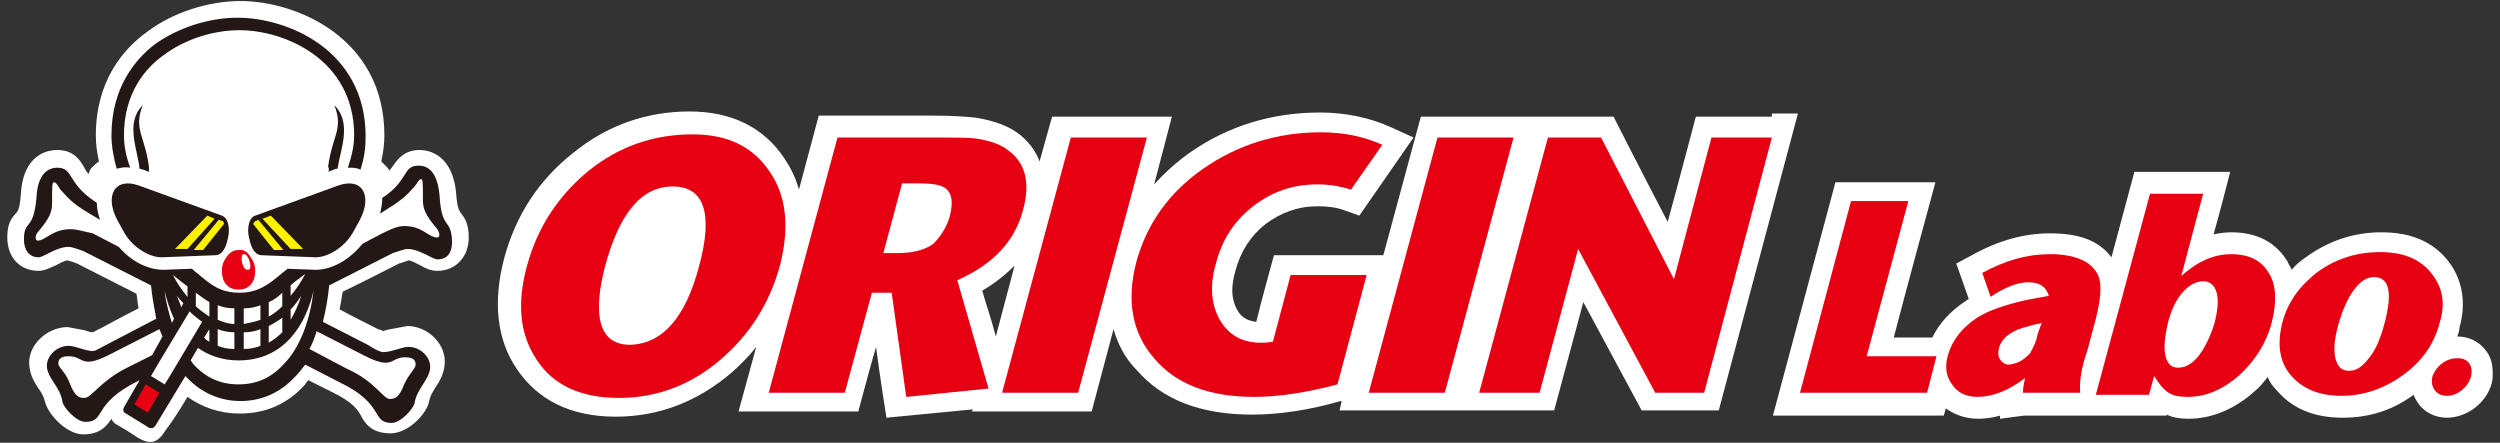 <?xml version="1.0" encoding="utf-8"?>
<!-- Generator: Adobe Illustrator 28.0.0, SVG Export Plug-In . SVG Version: 6.00 Build 0)  -->
<!DOCTYPE svg PUBLIC "-//W3C//DTD SVG 1.1//EN" "http://www.w3.org/Graphics/SVG/1.1/DTD/svg11.dtd">
<svg version="1.1" id="レイヤー_1" xmlns:x="http://ns.adobe.com/Extensibility/1.0/" xmlns:i="http://ns.adobe.com/AdobeIllustrator/10.0/" xmlns:graph="http://ns.adobe.com/Graphs/1.0/"
	 xmlns="http://www.w3.org/2000/svg" xmlns:xlink="http://www.w3.org/1999/xlink" x="0px" y="0px" viewBox="0 0 240 42.5"
	 style="enable-background:new 0 0 240 42.5;" xml:space="preserve">
<rect x="0" y="0" width="240" height="42.5" fill="#333333" stroke="none"/>
<style type="text/css">
	.st0{fill:#FFFFFF;}
	.st1{fill:#E60012;}
	.st2{fill-rule:evenodd;clip-rule:evenodd;fill:#231815;}
	.st3{fill-rule:evenodd;clip-rule:evenodd;fill:#E60012;}
	.st4{fill-rule:evenodd;clip-rule:evenodd;fill:#FFFFFF;}
	.st5{fill:#231815;}
	.st6{fill:#FFF100;}
</style>
<g>
	<g>
		<path class="st0" d="M170.1,11.2h-7.3c0,0-1.6,6.1-2.7,10.1c-2.1-4-5.2-10.1-5.2-10.1h-7h-0.8h-1.8h-8.9l-3.6,13.3h-10.5
			c0,0-1.3,4.7-1.7,6.4c-0.8-0.1-1.4-0.4-1.8-1.1c-0.3-0.5-0.5-1.2-0.5-1.9c0-0.6,0.1-1.2,0.3-1.9c0.5-1.9,1.5-3.4,2.9-4.5
			c1.5-1.1,3.1-1.7,5-1.7c0.9,0,1.8,0.1,2.6,0.4l1.4,0.5l5.2-7.5l-2.2-1c-2-0.9-4.3-1.4-6.8-1.4c-4.6,0-8.8,1.3-12.4,3.8
			c-1.3,0.9-2.5,2-3.5,3.1l1.7-6.5h-2.6h-8.9l-1.2,4.3c-0.4-1.1-1.1-1.9-1.8-2.5c-1.1-0.9-2.5-1.4-4.3-1.7c-0.9-0.1-2.2-0.2-4.1-0.2
			h-9.5h-1.5l-1.9,7.1c-0.3-1.1-0.8-2.1-1.4-3c-2-3-5.1-4.5-9.1-4.5c-4.1,0-7.9,1.3-11.2,4c-3.3,2.6-5.5,6-6.6,10.1
			c-1.1,4.2-0.7,7.8,1.2,10.6c2,3,5.2,4.6,9.5,4.6c4.1,0,7.8-1.4,11.1-4.2c0.9-0.8,1.7-1.6,2.4-2.5l-1.7,6.2h11.5c0,0,1-3.8,1.7-6.2
			c0.3,2.4,1,6.8,1,6.8l8.3-0.8l-0.1,0.2h11.5l2.1-7.9c0.4,1.4,1.1,2.8,2.2,3.9c2.5,2.9,6.2,4.3,11.1,4.3c2.5,0,5.4-0.4,8.5-1.3
			l0.1,0l-0.2,0.9h10.7h0.8h9.1c0,0,1.7-6.3,2.8-10.4c2.2,4.1,5.6,10.4,5.6,10.4h7.4l7.6-28.5H170.1z M95.6,32.3
			c-0.5-1.9-1.1-3.6-1.3-4.4c1.2-0.7,2.2-1.5,3.1-2.4L95.6,32.3z M238.6,33.6c-0.6-0.8-1.6-1.3-2.7-1.3c0.1-0.3,0.2-0.5,0.2-0.8v0
			c0.9-3.2-0.2-5.4-1.2-6.6c-1.5-1.8-3.6-2.6-6.3-2.6c-2.6,0-5,0.8-7.1,2.3c-0.6,0.4-1.1,0.8-1.5,1.3c-0.1-0.3-0.3-0.5-0.4-0.8
			c-0.8-1.3-2.3-2.8-5.4-2.8c-0.6,0-1.2,0.1-1.7,0.2c0.5-1.7,1.6-6,1.6-6h-2.6h-6.6l-2.2,8.2c-1.2-1.6-3.1-2.3-5.9-2.3
			c-2.5,0-5,0.7-7.5,2.1l-1.5,0.8c0,0,1,2.8,1.2,3.4c-0.1,0.1-0.2,0.1-0.3,0.2c-1.5,1-2.5,2.1-3.2,3.5c-1.3,0-2.8,0-3.7,0
			c0.9-3.5,4-14.9,4-14.9h-2.6h-7l-6,22.4h16.4l0.2-0.7c0.8,0.6,1.9,1,3.1,1c0.7,0,1.4-0.1,2.1-0.3c0,0.1,0,0.3,0,0.3l2.3-0.3h4.4
			h3.2h6.1c0,0,0-0.1,0-0.1c0.6,0.3,1.3,0.4,2.1,0.4c2.2,0,4.4-0.9,6.3-2.6c0.5-0.4,0.9-0.9,1.3-1.4c0.2,0.5,0.5,0.9,0.8,1.2
			c1.5,1.8,3.6,2.7,6.4,2.7c2.5,0,4.8-0.7,6.8-2.2c0.1,0.3,0.3,0.6,0.5,0.9c0.6,0.8,1.6,1.3,2.7,1.3c1.9,0,3.8-1.4,4.3-3.3
			c0.1-0.3,0.1-0.7,0.1-1C239.3,34.9,239.1,34.2,238.6,33.6z"/>
		<path class="st0" d="M18,38.1c1.4,1,3.1,1.6,5,1.6c2.5,0,4.6-0.9,6.3-2.8c0,0,0.1-0.2,0.3-0.4c1,0.5,2.2,1.1,2.2,1.1
			c2.1,1,2.6,1.8,2.9,2.4c0.4,0.7,1,1.6,2.8,1.6c1.7,0,3.5-1.9,3.7-3.1c0.1-0.5,0.3-0.8,0.6-1.3c0.4-0.6,0.9-1.4,0.9-2.5
			c0-1.8-1.7-3.4-3.6-3.4l-1.6,0.3c0,0-0.6,0.1-0.7,0.2c-0.1-0.1-0.5-0.2-0.5-0.2l-0.4-0.2c0,0-2.2-1.1-3.3-1.7
			c0.1-0.5,0.2-1.1,0.3-1.7c1.1-0.5,5.2-2.6,5.4-2.7c0.1,0,0.9-0.3,0.9-0.3c0.3,0,0.8,0.3,1.2,0.5c0.5,0.3,1,0.5,1.6,0.5
			c1.7,0,3-1.3,3-3.2c0-1.2-0.3-1.8-0.8-2.4c-0.1-0.2-0.3-0.4-0.4-1.7l0,0c-0.3-4-2.8-4.3-3.5-4.3c-1.6,0-2.2,1-2.7,1.7
			c-0.1,0.1-0.2,0.2-0.2,0.3c-0.1-0.1-0.1-0.2-0.2-0.3c-0.2-0.2-0.4-0.4-0.6-0.6c0.2-0.9,0.3-1.7,0.3-2.5l0,0
			c0-9.4-8.5-12.9-13.8-12.9c-3.1,0-6.5,1.1-8.9,2.9C11.8,4.7,9.2,7.8,9.2,13c0,0.8,0.1,1.6,0.3,2.5c-0.3,0.2-0.5,0.4-0.7,0.6
			c-0.2,0.2-0.2,0.4-0.3,0.6c-0.2-0.2-0.3-0.4-0.4-0.6c-0.4-0.7-1-1.7-2.6-1.7c-0.8,0-3.3,0.3-3.5,4.3c-0.1,1.3-0.3,1.6-0.4,1.7
			C1,21,0.7,21.6,0.7,22.8c0,1.9,1.2,3.2,3,3.2c0.6,0,1.1-0.3,1.6-0.5C5.7,25.3,6.2,25,6.5,25c0,0,0.7,0.2,0.9,0.3
			c0.2,0.1,4.7,2.4,5.7,2.9c0.1,0.5,0.1,0.9,0.2,1.4c-1.2,0.6-3.6,1.9-3.6,1.9c0,0-0.4,0.2-0.4,0.2s-0.3,0.2-0.5,0.2
			c-0.1,0-0.7-0.2-0.7-0.2l-1.6-0.3c-1.9,0-3.7,1.6-3.7,3.4c0,1.1,0.5,1.9,0.9,2.5c0.3,0.4,0.5,0.8,0.6,1.2c0.3,1.3,2.1,3.2,3.7,3.2
			c1.7,0,2.3-0.9,2.7-1.5c0,0,0.1,0.3,0.4,0.5c0,0,1.4,0.8,2.1,1.3c1.2,0.7,1.9,0.6,2.7-0.7C16.9,40,18,38.1,18,38.1z"/>
		<g>
			<g>
				<g>
					<path class="st1" d="M74.9,25.4c-1,3.7-2.9,6.7-5.7,9.1c-2.9,2.5-6.2,3.7-9.8,3.7c-3.6,0-6.3-1.2-7.9-3.7
						c-1.6-2.4-1.9-5.4-0.9-9c1-3.7,3-6.7,5.9-9.1c3-2.4,6.3-3.5,10-3.5c3.4,0,5.8,1.2,7.4,3.6C75.5,18.8,75.8,21.8,74.9,25.4z
						 M67.1,25.6c1.4-5.1,0.5-7.7-2.5-7.7c-3,0-5.1,2.5-6.5,7.6c-1.3,5-0.5,7.6,2.4,7.6C63.6,33,65.8,30.5,67.1,25.6z"/>
					<path class="st1" d="M94.9,37.3L87,38.1l-1.4-10h-1.9l-2.6,9.6h-7.3l6.6-24.5h9.5c1.8,0,3.1,0,3.8,0.1c1.4,0.2,2.5,0.6,3.3,1.3
						c1.5,1.2,1.9,3.1,1.2,5.6c-0.8,3-2.9,5.2-6.3,6.7L94.9,37.3z M91.2,20.7c0.3-1.3,0.2-2.1-0.4-2.6c-0.5-0.4-1.4-0.5-2.8-0.5
						h-1.4l-1.8,6.7h1.3c1.5,0,2.7-0.3,3.5-0.9C90.3,22.7,90.9,21.8,91.2,20.7z"/>
					<path class="st1" d="M103.5,37.7h-7.3l6.6-24.5h7.3L103.5,37.7z"/>
					<path class="st1" d="M128.4,36.9c-3,0.8-5.7,1.2-8,1.2c-4.3,0-7.5-1.2-9.6-3.7c-2.1-2.4-2.7-5.5-1.7-9.3c1-3.6,3.1-6.6,6.4-8.9
						c3.3-2.3,7.1-3.5,11.3-3.5c2.2,0,4.1,0.4,5.9,1.2l-3,4.3c-1-0.3-2-0.5-3.2-0.5c-2.4,0-4.4,0.7-6.2,2.1c-1.8,1.4-3,3.2-3.6,5.6
						c-0.6,2.1-0.4,3.9,0.4,5.3c0.8,1.4,2.1,2.2,3.9,2.2c0.4,0,0.7,0,1.2-0.1l1.7-6.4h7.3L128.4,36.9z"/>
					<path class="st1" d="M138.7,37.7h-7.3l6.6-24.5h7.3L138.7,37.7z"/>
					<path class="st1" d="M163.6,37.7h-4.7l-7.4-13.8l-3.7,13.8h-5.8l6.6-24.5h5.1l7,13.6l3.6-13.6h5.8L163.6,37.7z"/>
					<path class="st1" d="M185,37.7h-12.2l4.9-18.4h5.5l-4,14.9h6.7L185,37.7z"/>
					<path class="st1" d="M199.7,37.7h-5.5c0-0.4,0.1-0.9,0.2-1.4c-1.6,1.2-3.1,1.8-4.6,1.8c-1,0-1.9-0.4-2.4-1.2
						c-0.6-0.8-0.7-1.7-0.4-2.8c0.4-1.4,1.3-2.6,2.8-3.6c1.1-0.7,2.6-1.2,4.7-1.7l2.2-0.4c-0.3-0.9-0.9-1.3-2-1.3
						c-1,0-2.3,0.5-3.6,1.4l-0.8-2.3c2.2-1.2,4.3-1.8,6.5-1.8c2.4,0,4,0.7,4.6,2c0.4,0.8,0.3,2.2-0.2,4.2l-0.8,3
						C199.8,35.3,199.6,36.7,199.7,37.7z M195.6,32.1L196,31c-0.2,0.1-0.6,0.1-1.2,0.3c-1.7,0.4-2.6,1.1-2.9,2.1
						c-0.1,0.4-0.1,0.8,0.1,1.1c0.2,0.3,0.5,0.5,0.8,0.5c0.3,0,0.7-0.1,1.1-0.3c0.4-0.2,0.7-0.5,1-0.8
						C195.2,33.3,195.5,32.8,195.6,32.1z"/>
					<path class="st1" d="M218.1,30.9c-0.5,2-1.6,3.7-3.1,5.1c-1.6,1.4-3.2,2.1-5,2.1c-0.7,0-1.4-0.1-1.8-0.4
						c-0.5-0.3-0.9-0.8-1.4-1.6l-0.5,1.8h-5.1l5.2-19.3h5.1l-2.1,7.9c0.9-0.8,1.7-1.3,2.4-1.6c0.7-0.3,1.5-0.5,2.4-0.5
						c1.7,0,2.9,0.6,3.6,1.8C218.5,27.3,218.6,28.9,218.1,30.9z M212.6,31c0.3-1.2,0.4-2.2,0.2-2.9c-0.2-0.7-0.6-1.1-1.3-1.1
						c-0.7,0-1.4,0.4-2,1.1c-0.6,0.7-1.1,1.7-1.4,3c-0.3,1.3-0.4,2.3-0.2,3.1c0.2,0.8,0.6,1.1,1.2,1.1c0.8,0,1.6-0.5,2.3-1.6
						C211.9,32.9,212.3,32,212.6,31z"/>
					<path class="st1" d="M234.2,31c-0.5,2-1.7,3.7-3.5,5c-1.8,1.3-3.8,2-5.9,2c-2.2,0-3.8-0.7-4.9-2c-1.1-1.3-1.3-3-0.8-5
						c0.5-2,1.7-3.6,3.4-4.9c1.8-1.3,3.8-1.9,6-1.9c2.1,0,3.7,0.6,4.8,1.9C234.5,27.5,234.8,29.1,234.2,31z M228.9,31.1
						c0.8-3,0.5-4.5-1-4.5c-0.7,0-1.3,0.4-1.9,1.2c-0.6,0.8-1.1,1.9-1.5,3.3c-0.4,1.4-0.5,2.5-0.3,3.3c0.2,0.8,0.6,1.2,1.3,1.2
						c0.7,0,1.3-0.4,1.9-1.2C228,33.7,228.5,32.6,228.9,31.1z"/>
				</g>
			</g>
			<path class="st1" d="M237.2,36.2c-0.3,1-1.3,1.8-2.3,1.8c-1,0-1.6-0.8-1.4-1.8c0.3-1,1.3-1.8,2.3-1.8
				C236.9,34.3,237.5,35.1,237.2,36.2z"/>
		</g>
		<g>
			<g>
				<path class="st2" d="M31.5,16.5l0.5-0.2c0.2-0.1,0.3-0.1,0.4-0.1c0.3-1.9,1.4-4.4-0.3-6.1c0.9,2.3-0.2,2.9-0.6,5.9
					C31.6,16.2,31.6,16.4,31.5,16.5z M13.4,16.2c0.1,0,0.3,0.1,0.4,0.1l0.5,0.2c0-0.2,0-0.3,0-0.5c-0.4-3-1.5-3.6-0.6-5.9
					C12,11.8,13.2,14.3,13.4,16.2z M12.5,16.1c-0.4-1.1-0.6-2.1-0.6-3.1c0-4.1,2.1-6.5,3.8-7.7c2-1.5,4.7-2.4,7.3-2.4
					c4.3,0,11,2.8,11,10.1c0,0.9-0.2,1.9-0.6,3.1c0.5,0,0.9,0,1.2,0.2c0.4-1.2,0.5-2.2,0.5-3.2c0-8.3-7.5-11.4-12.3-11.4
					c-2.8,0-5.8,1-8,2.6C13,5.7,10.7,8.4,10.7,13c0,1,0.2,2.1,0.5,3.2C11.6,16.1,12,16,12.5,16.1z M42.2,18.8
					c-0.2-2.3-1.1-2.9-2-2.9c-1.6,0-0.9,1.4-3.5,3.1c0,0.5-0.1,1-0.2,1.5c2.1-1.3,2.4-1.6,3.3-2.6c0.2-0.2,0.4-0.7,0.6-0.7
					c0.2,0,0.2,0.2,0.2,2c0,0.8,0.2,1.4,1.3,2.7c0.4,0.5,0.3,0.9,0.1,0.9c-0.9,0-1.4-1.1-3.2-1.1c-0.4,0-0.9,0.1-2.1,0.7l-1.9,1
					c-1.2,1.5-2.9,2.5-4.5,2.5l-2.7-0.1c-0.2,0.2-0.4,0.3-0.5,0.4c-1.3,1.1-2.3,1.9-4.1,1.9c-1.9,0-2.8-0.8-4.1-1.9
					c-0.2-0.1-0.3-0.3-0.5-0.4l-2.7,0.1c-1.5,0-3.1-0.8-4.3-2.2l-2.5-1.3C7.6,22.1,7.2,22,6.8,22c-1.8,0-2.4,1.1-3.2,1.1
					c-0.2,0-0.3-0.5,0.1-0.9c1.1-1.3,1.3-1.9,1.3-2.7c0-1.8,0-2,0.2-2c0.2,0,0.4,0.4,0.6,0.7c1,1.1,1.2,1.4,3.8,2.9
					c-0.2-0.6-0.3-1.1-0.3-1.6l-0.1-0.1c-2.8-1.8-2.1-3.3-3.7-3.3c-0.9,0-1.9,0.6-2,2.9c-0.3,3.3-1.2,2-1.2,4c0,1,0.5,1.7,1.4,1.7
					c0.5,0,1.7-1,2.9-1c0.3,0,0.8,0.2,1.4,0.4l6.5,3.3c0.1,1.1,0.3,2.1,0.5,3.2l-4.6,2.4c-0.8,0.4-1.2,0.7-1.5,0.7
					c-0.7,0-1.7-0.5-2.3-0.5c-1.2,0-2.1,1-2.1,1.9c0,1.2,1.3,2,1.5,3.5c0.1,0.5,1.3,1.9,2.2,1.9c2,0,0.6-1.7,5-3.9l0.2-0.1l-1.5,2.6
					c-0.1,0.2-0.1,0.5,0.2,0.6l2.1,1.3c0.1,0.1,0.2,0.1,0.4,0.1c0.1,0,0.2-0.1,0.3-0.2l2.9-4.8c0,0,0.1,0.1,0.1,0.1
					c1.4,1.5,3.2,2.3,5.2,2.3c2,0,3.8-0.8,5.2-2.3c0.4-0.4,0.7-0.8,1-1.2l3.3,1.7c4.4,2.1,3,3.9,5,3.9c0.9,0,2.1-1.4,2.2-1.9
					c0.2-1.4,1.5-2.3,1.5-3.5c0-0.9-0.9-1.9-2.1-1.9c-0.6,0-1.6,0.5-2.4,0.5c-0.3,0-0.7-0.2-1.5-0.7l-4.3-2.2
					c0.3-1.2,0.5-2.4,0.6-3.5l6.1-3.1c0.6-0.2,1.2-0.4,1.4-0.4c1.2,0,2.4,1,2.9,1c1,0,1.4-0.7,1.4-1.7
					C43.3,20.8,42.4,22.2,42.2,18.8z M14.6,34.1l-2.4,1.2c-2.6,1.3-3.4,2.9-4.1,2.9c-0.5,0-0.9-0.1-1.4-1.4
					c-0.4-1.1-1.1-1.5-1.1-1.9c0-0.4,0.2-0.7,1-0.7c1.5,0,1.1,1.3,4-0.2l4.7-2.4c0.1,0.2,0.2,0.5,0.3,0.7L14.6,34.1z M16.5,31
					c-0.3-1-0.6-2.1-0.7-3.1c0.2,0.9,0.5,1.8,0.9,2.7L16.5,31z M17.4,29.5c-0.1-0.4-0.3-0.7-0.4-1.1c0.2,0.3,0.4,0.5,0.6,0.7
					L17.4,29.5z M18,28.5c-0.5-0.6-1-1.3-1.4-2.1c0.5,0.4,1,0.8,1.4,1.1V28.5z M27.9,27.4c0.4-0.4,0.9-0.7,1.4-1.1
					c-0.4,0.8-0.9,1.5-1.4,2.1V27.4z M27.9,29.7c0.4-0.4,0.7-0.8,1-1.3c-0.2,0.8-0.6,1.6-1,2.3V29.7z M25.8,29
					c0.5-0.2,0.9-0.5,1.3-0.9v1.3c-0.4,0.4-0.8,0.7-1.3,1V29z M25.8,31.3c0.4-0.2,0.9-0.5,1.3-0.8v1.4c-0.4,0.4-0.8,0.7-1.3,1V31.3z
					 M23.4,29.6c0.6,0,1.1-0.1,1.6-0.3v1.4c-0.5,0.2-1.1,0.3-1.6,0.4V29.6z M23.4,31.9c0.6,0,1.1-0.1,1.6-0.3v1.6
					c-0.5,0.2-1,0.3-1.6,0.3V31.9z M20.9,29.3c0.5,0.2,1,0.3,1.6,0.3v1.5c-0.6,0-1.1-0.2-1.6-0.4V29.3z M20.9,31.6
					c0.5,0.2,1.1,0.3,1.6,0.3v1.6c-0.6,0-1.1-0.1-1.6-0.3V31.6z M18.8,28.1c0.4,0.3,0.8,0.6,1.3,0.9v1.4c-0.4-0.3-0.9-0.6-1.3-1
					V28.1z M20.1,31.6v1.2c-0.2-0.1-0.4-0.2-0.5-0.4L20.1,31.6z M27.2,35c-1.2,1.3-2.6,1.9-4.3,1.9c-1.7,0-3.1-0.6-4.3-1.9
					c-0.1-0.1-0.2-0.3-0.3-0.4l0.7-1.2c1,0.7,2.3,1.2,3.9,1.2c4.5,0,6.5-3.6,7.2-6.7C29.8,30.5,28.9,33.3,27.2,35z M34.9,34.1
					c2.9,1.5,2.5,0.2,4,0.2c0.8,0,1,0.3,1,0.7c0,0.4-0.6,0.8-1.1,1.9c-0.5,1.3-0.9,1.4-1.4,1.4c-0.6,0-1.4-1.7-4.1-2.9l-3.6-1.9
					c0.3-0.5,0.5-1.1,0.7-1.7L34.9,34.1z"/>
				<path class="st3" d="M12.9,38.8c0.2-0.3,0.9-1.6,1.1-1.9l1.3,0.8c-0.2,0.3-0.9,1.6-1.1,1.9C13.8,39.4,13.3,39.1,12.9,38.8z"/>
				<path class="st4" d="M18.2,29.9c-1.5,2.5-3.5,5.8-3.7,6.2l1.3,0.8c0.3-0.4,2.1-3.5,3.6-6C19,30.6,18.6,30.3,18.2,29.9z"/>
				<path class="st1" d="M24,24.6c0.3,0.4,0.5,0.8,0.5,1.4c0,1-0.5,1.8-1.6,1.8c-1.1,0-1.6-0.8-1.6-1.8c0-0.6,0.2-1,0.5-1.4
					c0.2-0.3,0.4-0.4,0.6-0.5c0.2-0.1,0.4-0.1,0.6-0.1c0.2,0,0.4,0,0.5,0.1C23.7,24.2,23.9,24.4,24,24.6z M23.9,24.9
					c-0.2-0.4-0.3-0.5-0.5-0.5c-0.2,0-0.2,0.2-0.2,0.6c0.1,0.6,0.3,0.9,0.6,0.9C24.1,25.9,24.1,25.5,23.9,24.9z"/>
				<g>
					<path class="st0" d="M18,38.1"/>
				</g>
				<g>
					<path class="st5" d="M21.8,23.2c-0.2,0.8-0.6,1.3-1.1,1.3l-5.2,0.2c-1.2,0-2.9-1-3.7-2.6l-0.5-0.9c-1.3-2.4-0.3-4.2,2-3.4
						l8,2.9c0.6,0.2,0.8,1.2,0.6,2.1L21.8,23.2z"/>
				</g>
				<g>
					<g>
						<g>
							<polygon class="st6" points="19.9,20.7 16.8,23.9 18,23.9 20.6,21 							"/>
						</g>
						<g>
							<path class="st6" d="M21.3,21.2L21,21.1l-2.4,2.9l0.9,0l2-2.5C21.5,21.3,21.4,21.2,21.3,21.2z"/>
						</g>
					</g>
				</g>
				<g>
					<path class="st5" d="M24,23.2c0.2,0.8,0.6,1.3,1.1,1.3l5.2,0.2c1.2,0,2.9-1,3.7-2.6l0.5-0.9c1.3-2.4,0.3-4.2-2-3.4l-8,2.9
						c-0.6,0.2-0.8,1.2-0.6,2.1L24,23.2z"/>
				</g>
				<g>
					<g>
						<g>
							<polygon class="st6" points="26,20.7 29.1,23.9 27.9,23.9 25.2,21 							"/>
						</g>
						<g>
							<path class="st6" d="M24.6,21.2l0.2-0.1l2.4,2.9l-0.9,0l-2-2.5C24.4,21.3,24.5,21.2,24.6,21.2z"/>
						</g>
					</g>
				</g>
			</g>
		</g>
	</g>
</g>
</svg>
